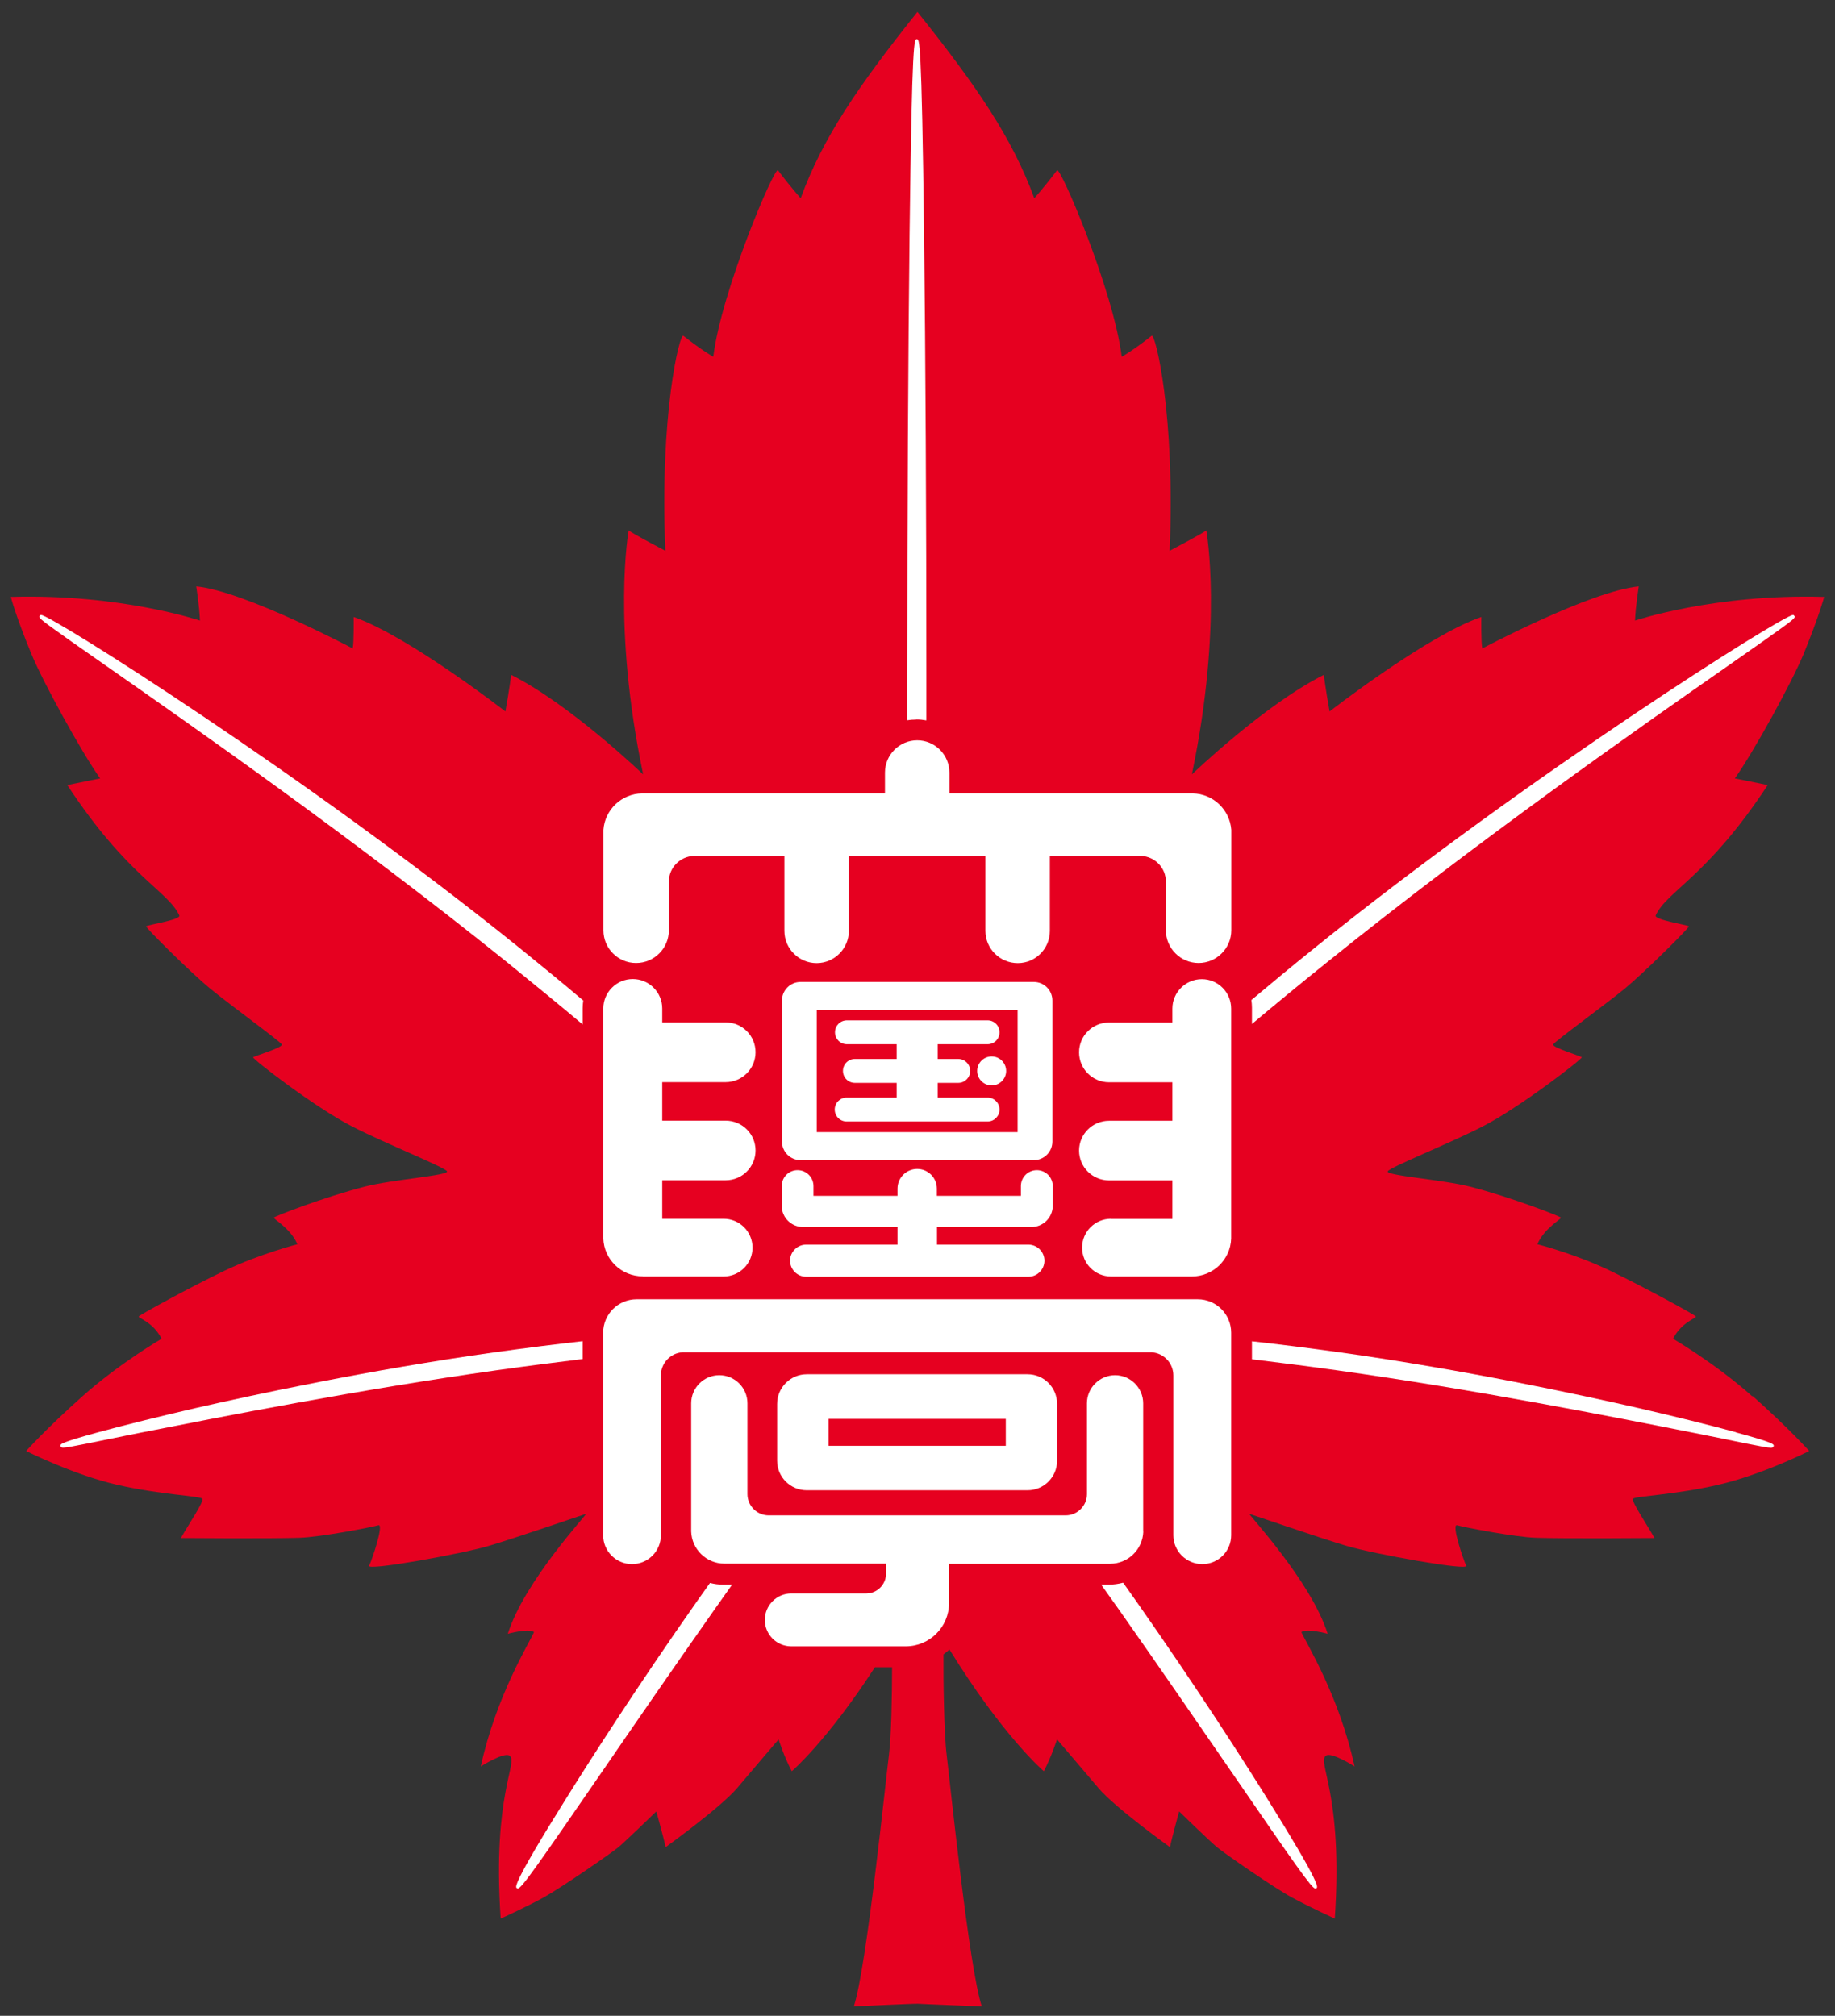 <svg width="152" height="167" viewBox="0 0 152 167" fill="none" xmlns="http://www.w3.org/2000/svg">
<rect x="0" y="0" width="152" height="167" fill="#333333" stroke="none"/>
<path d="M145.135 115.671C142.085 112.951 138.585 110.911 138.585 110.911C139.305 109.501 140.585 109.191 140.475 109.061C140.365 108.921 136.335 106.701 133.345 105.261C130.405 103.851 127.345 103.081 127.345 103.081C127.915 101.741 129.375 100.981 129.295 100.871C129.215 100.761 125.185 99.191 121.785 98.311C119.475 97.722 114.705 97.391 114.955 97.031C115.205 96.671 119.975 94.771 122.795 93.331C125.895 91.751 131.125 87.691 131.025 87.591C130.915 87.481 128.545 86.771 128.655 86.531C128.755 86.291 133.065 83.161 134.615 81.881C136.165 80.601 139.955 76.851 139.895 76.741C139.845 76.641 136.985 76.201 137.145 75.841C138.095 73.791 141.425 72.661 146.425 65.041C145.235 64.791 143.705 64.491 143.705 64.491C145.255 62.291 148.435 56.541 149.445 54.071C150.715 50.941 151.105 49.451 151.105 49.451C142.045 49.181 135.435 51.411 135.435 51.411C135.485 50.211 135.745 48.581 135.745 48.581C131.745 48.961 122.785 53.721 122.785 53.721C122.675 53.251 122.705 51.111 122.705 51.111C118.135 52.701 110.135 58.941 110.135 58.941C109.815 57.171 109.655 55.911 109.655 55.911C104.755 58.361 98.725 64.161 98.725 64.161C101.335 51.661 99.924 43.941 99.924 43.941C99.635 44.181 96.885 45.631 96.885 45.631C97.374 34.451 95.704 27.581 95.394 27.821C93.844 29.051 92.915 29.561 92.915 29.561C92.245 24.101 87.825 13.751 87.555 14.111C86.415 15.621 85.674 16.421 85.674 16.421C83.844 11.441 80.954 7.191 75.995 0.981C71.044 7.191 68.144 11.431 66.325 16.421C66.325 16.421 65.585 15.621 64.445 14.111C64.174 13.751 59.755 24.101 59.084 29.561C59.084 29.561 58.164 29.051 56.605 27.821C56.294 27.581 54.624 34.451 55.114 45.631C55.114 45.631 52.364 44.191 52.075 43.941C52.075 43.941 50.664 51.661 53.275 64.161C53.275 64.161 47.245 58.361 42.344 55.911C42.344 55.911 42.184 57.171 41.864 58.941C41.864 58.941 33.855 52.701 29.294 51.111C29.294 51.111 29.325 53.251 29.215 53.721C29.215 53.721 20.244 48.961 16.255 48.581C16.255 48.581 16.515 50.211 16.564 51.411C16.564 51.411 9.955 49.181 0.895 49.451C0.895 49.451 1.275 50.941 2.555 54.071C3.565 56.541 6.745 62.291 8.295 64.491C8.295 64.491 6.775 64.791 5.575 65.041C10.585 72.661 13.905 73.791 14.854 75.841C15.024 76.201 12.165 76.631 12.104 76.741C12.044 76.851 15.835 80.612 17.384 81.881C18.934 83.161 23.235 86.291 23.345 86.531C23.454 86.781 21.075 87.491 20.965 87.591C20.855 87.691 26.084 91.751 29.184 93.331C32.005 94.771 36.775 96.671 37.025 97.031C37.264 97.381 32.505 97.711 30.195 98.311C26.794 99.191 22.765 100.761 22.684 100.871C22.605 100.981 24.064 101.741 24.634 103.081C24.634 103.081 21.575 103.861 18.625 105.261C15.624 106.701 11.604 108.921 11.495 109.061C11.384 109.191 12.665 109.491 13.384 110.911C13.384 110.911 9.885 112.951 6.835 115.671C3.785 118.391 2.165 120.211 2.165 120.211C2.165 120.211 6.135 122.201 9.705 123.011C13.274 123.831 16.535 123.931 16.755 124.161C16.945 124.351 15.524 126.441 14.985 127.421C14.985 127.421 22.305 127.481 24.774 127.401C26.584 127.341 30.755 126.531 31.345 126.361C31.825 126.231 30.814 129.251 30.575 129.711C30.325 130.171 38.245 128.731 40.455 128.081C42.664 127.431 48.344 125.471 48.535 125.421C48.724 125.361 43.444 130.971 42.065 135.351C42.065 135.351 43.785 134.881 44.234 135.211C43.864 136.081 41.105 140.471 39.825 146.341C39.825 146.341 41.734 145.141 42.194 145.441C42.984 145.981 40.764 148.571 41.474 158.951C41.474 158.951 43.505 158.031 45.005 157.211C46.495 156.391 50.575 153.571 51.234 153.031C51.885 152.481 54.364 150.071 54.364 150.071C54.364 150.071 54.984 152.271 55.135 153.031C55.135 153.031 59.645 149.791 61.065 148.131C62.474 146.461 64.495 144.101 64.495 144.101C64.495 144.101 64.924 145.491 65.585 146.741C65.585 146.741 68.484 144.271 72.475 138.121H73.894C73.894 140.411 73.825 143.891 73.635 145.381C73.335 147.721 71.784 163.031 70.725 166.221C70.725 166.221 75.865 165.981 76.025 166.001C76.184 166.021 81.325 166.221 81.325 166.221C80.264 163.041 78.704 147.721 78.415 145.381C78.195 143.641 78.135 139.181 78.154 137.061C78.325 136.931 78.495 136.791 78.644 136.651C83.105 143.881 86.465 146.741 86.465 146.741C87.115 145.491 87.555 144.101 87.555 144.101C87.555 144.101 89.575 146.461 90.984 148.131C92.394 149.791 96.915 153.031 96.915 153.031C97.064 152.271 97.674 150.071 97.674 150.071C97.674 150.071 100.155 152.491 100.805 153.031C101.455 153.571 105.535 156.401 107.035 157.211C108.535 158.021 110.565 158.951 110.565 158.951C111.275 148.571 109.055 145.981 109.845 145.441C110.305 145.131 112.205 146.341 112.205 146.341C110.925 140.471 108.175 136.081 107.795 135.211C108.265 134.881 109.975 135.351 109.975 135.351C108.595 130.971 103.305 125.361 103.495 125.421C103.685 125.471 109.375 127.431 111.575 128.081C113.775 128.731 121.695 130.171 121.455 129.711C121.215 129.251 120.205 126.231 120.695 126.361C121.285 126.531 125.455 127.341 127.255 127.401C129.735 127.481 137.045 127.421 137.045 127.421C136.515 126.441 135.085 124.351 135.275 124.161C135.495 123.941 138.755 123.841 142.325 123.011C145.895 122.201 149.865 120.211 149.865 120.211C149.865 120.211 148.245 118.391 145.195 115.671H145.135Z" fill="#E60020"/>
<path d="M53.245 105.751H59.945C61.265 105.751 62.335 104.681 62.335 103.361C62.335 102.041 61.265 100.971 59.945 100.971H54.855V97.781H60.105C61.475 97.781 62.585 96.681 62.585 95.311C62.585 93.941 61.475 92.841 60.105 92.841H54.855V89.651H60.105C61.475 89.651 62.585 88.541 62.585 87.171C62.585 85.801 61.475 84.701 60.105 84.701H54.855V83.551C54.855 82.201 53.755 81.111 52.415 81.111C51.075 81.111 49.975 82.201 49.975 83.551V102.601C50.035 104.351 51.475 105.741 53.245 105.741V105.751Z" fill="white"/>
<path d="M82.143 87.522C81.483 87.522 80.943 88.061 80.943 88.722C80.943 89.382 81.483 89.921 82.143 89.921C82.803 89.921 83.343 89.382 83.343 88.722C83.343 88.061 82.803 87.522 82.143 87.522Z" fill="white"/>
<path d="M66.313 96.112H85.633C86.483 96.112 87.163 95.432 87.173 94.592V82.892C87.173 82.042 86.493 81.352 85.633 81.352H66.313C65.463 81.352 64.773 82.042 64.773 82.892V94.592C64.783 95.432 65.473 96.112 66.313 96.112ZM67.653 83.662H84.293V93.792H67.653V83.662Z" fill="white"/>
<path d="M81.805 90.931H77.674V89.712H79.374C79.924 89.712 80.365 89.261 80.365 88.722C80.365 88.181 79.924 87.731 79.374 87.731H77.674V86.511H81.805C82.355 86.511 82.794 86.072 82.794 85.522C82.794 84.972 82.355 84.531 81.805 84.531H70.154C69.605 84.531 69.165 84.972 69.165 85.522C69.165 86.072 69.605 86.511 70.154 86.511H74.275V87.731H70.814C70.264 87.731 69.825 88.171 69.825 88.722C69.825 89.272 70.264 89.712 70.814 89.712H74.275V90.931H70.135C69.585 90.931 69.144 91.371 69.144 91.921C69.144 92.472 69.585 92.912 70.135 92.912H81.805C82.355 92.912 82.794 92.462 82.794 91.921C82.794 91.382 82.355 90.931 81.805 90.931Z" fill="white"/>
<path d="M85.444 101.652C86.384 101.652 87.164 100.902 87.204 99.952V98.262C87.204 97.532 86.614 96.942 85.884 96.942C85.154 96.942 84.564 97.532 84.564 98.262V99.072H77.604V98.472C77.604 97.572 76.874 96.842 75.974 96.842C75.074 96.842 74.344 97.572 74.344 98.472V99.072H67.384V98.262C67.384 97.532 66.794 96.942 66.064 96.942C65.334 96.942 64.754 97.532 64.754 98.262V99.952C64.784 100.892 65.564 101.652 66.514 101.652H74.344V103.112H66.774C66.044 103.112 65.444 103.712 65.444 104.442C65.444 105.172 66.044 105.772 66.774 105.772H85.184C85.924 105.772 86.514 105.172 86.514 104.442C86.514 103.712 85.914 103.112 85.184 103.112H77.614V101.652H85.454H85.444Z" fill="white"/>
<path d="M75.904 59.601C76.184 59.601 76.464 59.631 76.734 59.681C76.734 58.451 76.734 57.211 76.734 55.961C76.734 42.811 76.664 29.471 76.544 19.361C76.344 2.941 76.154 3.251 75.944 3.251C75.734 3.251 75.544 2.951 75.344 19.361C75.224 29.471 75.154 42.811 75.154 55.961C75.154 57.211 75.154 58.441 75.154 59.671C75.384 59.631 75.634 59.611 75.884 59.611L75.904 59.601Z" fill="white"/>
<path d="M52.694 79.781C54.194 79.781 55.404 78.561 55.404 77.072V73.041C55.404 71.891 56.324 70.962 57.454 70.912H64.974V77.121C64.974 78.591 66.174 79.791 67.644 79.791C69.114 79.791 70.314 78.591 70.314 77.121V70.912H81.624V77.121C81.624 78.591 82.824 79.791 84.304 79.791C85.784 79.791 86.964 78.591 86.964 77.121V70.912H94.544C95.674 70.972 96.574 71.901 96.574 73.041V77.072C96.574 78.572 97.794 79.781 99.284 79.781C100.774 79.781 101.994 78.561 101.994 77.072V68.751C101.864 67.082 100.494 65.761 98.794 65.731H78.644V64.011C78.644 62.532 77.444 61.331 75.974 61.331C74.504 61.331 73.304 62.532 73.304 64.011V65.731H53.174C51.484 65.761 50.104 67.082 49.984 68.751V77.072C49.984 78.572 51.194 79.781 52.684 79.781H52.694Z" fill="white"/>
<path d="M92.023 100.971C90.703 100.971 89.633 102.041 89.633 103.361C89.633 104.681 90.703 105.751 92.023 105.751H98.723C100.483 105.751 101.923 104.361 101.983 102.611V83.561C101.983 82.211 100.893 81.121 99.553 81.121C98.213 81.121 97.113 82.211 97.113 83.561V84.711H91.863C90.493 84.711 89.383 85.811 89.383 87.181C89.383 88.551 90.493 89.661 91.863 89.661H97.113V92.851H91.863C90.493 92.851 89.383 93.961 89.383 95.321C89.383 96.681 90.493 97.791 91.863 97.791H97.113V100.981H92.033L92.023 100.971Z" fill="white"/>
<path d="M42.054 79.761C44.224 81.521 46.274 83.201 48.264 84.871V83.521C48.264 83.301 48.284 83.091 48.314 82.891C46.614 81.451 44.874 80.021 43.044 78.541C25.224 64.161 4.194 50.951 3.424 50.951H3.354L3.264 51.051V51.121C3.304 51.301 3.904 51.751 8.664 55.071C15.924 60.141 29.454 69.601 42.054 79.761Z" fill="white"/>
<path d="M52.353 129.581C53.673 129.581 54.743 128.511 54.743 127.191V113.951C54.743 112.931 55.543 112.091 56.543 112.031H95.393C96.403 112.101 97.193 112.931 97.193 113.951V127.191C97.193 128.511 98.273 129.581 99.593 129.581C100.913 129.581 101.983 128.511 101.983 127.191V110.411C101.983 108.881 100.743 107.641 99.213 107.641H52.733C51.203 107.641 49.963 108.881 49.963 110.411V127.191C49.963 128.511 51.033 129.581 52.353 129.581Z" fill="white"/>
<path d="M94.073 132.591C93.723 132.091 93.373 131.601 93.033 131.121C92.653 131.221 92.263 131.281 91.853 131.281H91.213C91.733 132.011 92.263 132.751 92.793 133.501C96.133 138.251 99.333 142.921 101.913 146.661C107.443 154.711 108.663 156.451 108.953 156.461H109.003L109.043 156.431C109.153 156.351 109.523 156.301 104.953 148.981C103.063 145.951 99.143 139.811 94.083 132.601L94.073 132.591Z" fill="white"/>
<path d="M148.564 50.951H148.504C147.734 50.951 126.704 64.161 108.884 78.541C107.044 80.021 105.354 81.421 103.654 82.851C103.684 83.051 103.704 83.271 103.704 83.481V84.831C105.694 83.161 107.694 81.511 109.874 79.761C122.474 69.601 135.994 60.141 143.264 55.071C148.024 51.741 148.634 51.301 148.654 51.121V51.051L148.564 50.951Z" fill="white"/>
<path d="M94.694 126.881V116.261C94.694 114.981 93.644 113.931 92.364 113.931C91.084 113.931 90.034 114.981 90.034 116.261V123.781C90.034 124.751 89.244 125.541 88.274 125.541H63.674C62.704 125.541 61.914 124.751 61.914 123.781V116.261C61.914 114.981 60.874 113.931 59.584 113.931C58.294 113.931 57.254 114.981 57.254 116.261V126.881C57.304 128.351 58.514 129.541 60.004 129.541H73.394V130.401C73.374 131.281 72.664 132.001 71.774 132.011H65.544C64.344 132.011 63.354 132.991 63.354 134.201C63.354 135.411 64.334 136.391 65.544 136.391H75.024C77.014 136.391 78.614 134.781 78.614 132.801V129.551H91.954C93.444 129.551 94.654 128.361 94.704 126.891L94.694 126.881Z" fill="white"/>
<path d="M143.813 118.661C141.653 118.071 138.793 117.361 135.753 116.661C130.943 115.561 121.343 113.491 111.003 112.041C108.423 111.681 106.023 111.381 103.703 111.121V112.611C105.973 112.891 108.303 113.181 110.783 113.531C122.223 115.131 133.523 117.361 140.273 118.701C143.973 119.431 146.203 119.941 146.693 119.941C146.823 119.941 146.903 119.891 146.923 119.801C146.943 119.651 146.963 119.531 143.803 118.671L143.813 118.661Z" fill="white"/>
<path d="M66.833 113.852C65.473 113.852 64.373 114.952 64.373 116.312V121.012C64.373 122.372 65.473 123.462 66.833 123.462H85.113C86.473 123.462 87.563 122.362 87.563 121.012V116.312C87.563 114.952 86.473 113.852 85.113 113.852H66.833ZM83.313 119.782H68.633V117.552H83.313V119.782Z" fill="white"/>
<path d="M48.263 111.112C45.963 111.372 43.503 111.682 40.923 112.042C30.583 113.492 20.973 115.562 16.173 116.662C13.143 117.362 10.283 118.072 8.123 118.662C4.973 119.522 4.983 119.642 5.003 119.792C5.013 119.882 5.093 119.932 5.233 119.932C5.723 119.932 7.963 119.422 11.653 118.692C18.403 117.362 29.703 115.132 41.133 113.522C43.623 113.172 46.013 112.872 48.263 112.592V111.092V111.112Z" fill="white"/>
<path d="M58.813 131.141C58.473 131.621 58.123 132.111 57.783 132.591C52.723 139.791 48.803 145.941 46.913 148.971C42.333 156.291 42.703 156.351 42.813 156.421L42.853 156.451H42.903C43.193 156.451 44.413 154.711 49.953 146.661C52.523 142.911 55.733 138.251 59.073 133.501C59.603 132.751 60.123 132.011 60.643 131.281H59.903C59.523 131.281 59.163 131.231 58.813 131.141Z" fill="white"/>
</svg>
